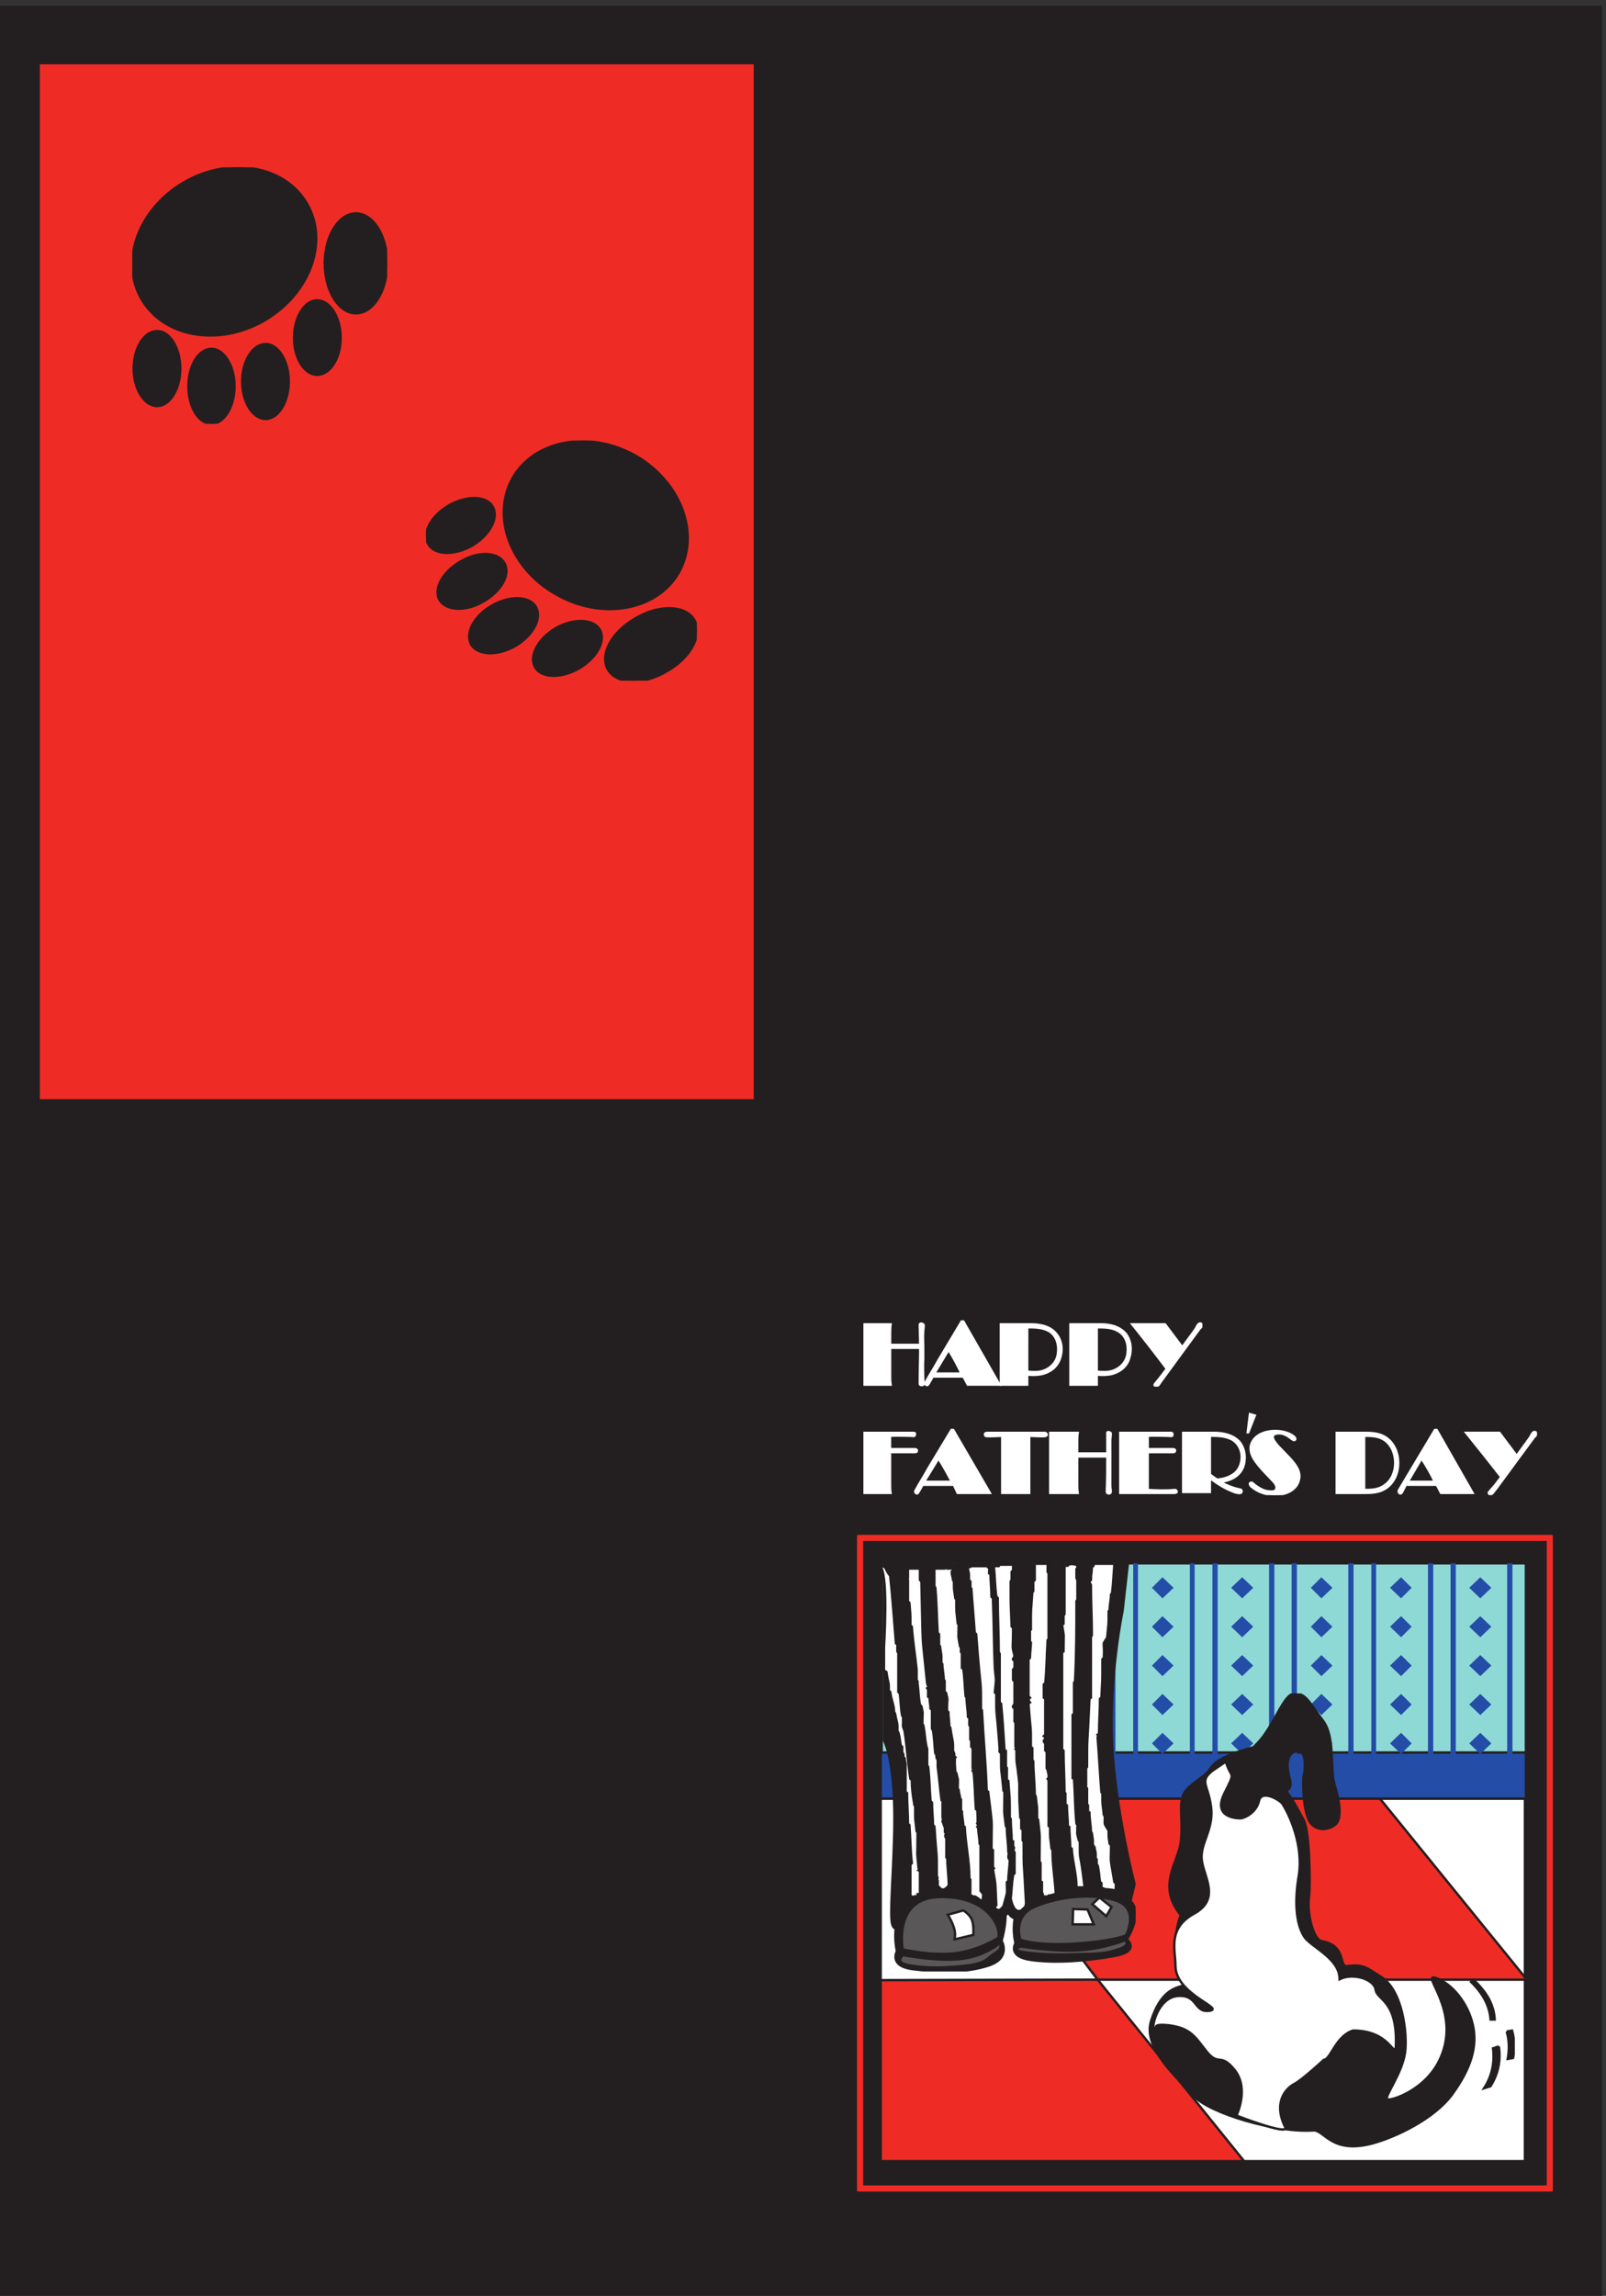<svg xmlns="http://www.w3.org/2000/svg" xml:space="preserve" width="667.4" height="953.8"><rect width="100%" height="100%" fill="#333333" stroke="none"/><defs><clipPath id="a" clipPathUnits="userSpaceOnUse"><path d="M1327.5 5791.5h846v-750h-846z" clip-rule="evenodd"/></clipPath><clipPath id="b" clipPathUnits="userSpaceOnUse"><path d="M409.5 6645H1206v-801H409.5Z" clip-rule="evenodd"/></clipPath><clipPath id="c" clipPathUnits="userSpaceOnUse"><path d="M2674.5 2373H4848V322.5H2674.5Z" clip-rule="evenodd"/></clipPath><clipPath id="d" clipPathUnits="userSpaceOnUse"><path d="M2791.5 2284.5H2985V1659h-193.5z" clip-rule="evenodd"/></clipPath><clipPath id="e" clipPathUnits="userSpaceOnUse"><path d="M3040.5 2284.5H3234V1659h-193.5z" clip-rule="evenodd"/></clipPath><clipPath id="f" clipPathUnits="userSpaceOnUse"><path d="M3288 2284.5h193.5V1659H3288Z" clip-rule="evenodd"/></clipPath><clipPath id="g" clipPathUnits="userSpaceOnUse"><path d="M3537 2284.5h192V1659h-192z" clip-rule="evenodd"/></clipPath><clipPath id="h" clipPathUnits="userSpaceOnUse"><path d="M3784.5 2284.5H3978V1659h-193.5z" clip-rule="evenodd"/></clipPath><clipPath id="i" clipPathUnits="userSpaceOnUse"><path d="M4032 2284.5h193.5V1659H4032Z" clip-rule="evenodd"/></clipPath><clipPath id="j" clipPathUnits="userSpaceOnUse"><path d="M4281 2284.5h193.5V1659H4281Z" clip-rule="evenodd"/></clipPath><clipPath id="k" clipPathUnits="userSpaceOnUse"><path d="M4528.5 2284.5H4722V1659h-193.5z" clip-rule="evenodd"/></clipPath><clipPath id="l" clipPathUnits="userSpaceOnUse"><path d="M3564 1878h1165.5V439.5H3564Z" clip-rule="evenodd"/></clipPath><clipPath id="m" clipPathUnits="userSpaceOnUse"><path d="M2749.5 2284.5h795v-1275h-795z" clip-rule="evenodd"/></clipPath><clipPath id="n" clipPathUnits="userSpaceOnUse"><path d="M2694 3043.5h1059v-207H2694Z" clip-rule="evenodd"/></clipPath><clipPath id="o" clipPathUnits="userSpaceOnUse"><path d="M2694 2704.5h2104.5v-207H2694Z" clip-rule="evenodd"/></clipPath></defs><path d="M0 7146h4998V0H0v7146" style="fill:#231f20;fill-opacity:1;fill-rule:evenodd;stroke:none" transform="matrix(.133 0 0 -.133 .5 953.3)"/><path d="M0 7146h4998V0H0Z" style="fill:none;stroke:#231f20;stroke-width:7.5;stroke-linecap:butt;stroke-linejoin:miter;stroke-miterlimit:10;stroke-dasharray:none;stroke-opacity:1" transform="matrix(.133 0 0 -.133 .5 953.3)"/><path d="M117 6970.5h2238v-3240H117v3240" style="fill:#ee2c25;fill-opacity:1;fill-rule:evenodd;stroke:none" transform="matrix(.133 0 0 -.133 .5 953.3)"/><path d="M117 6970.5h2238v-3240H117Z" style="fill:none;stroke:#231f20;stroke-width:7.5;stroke-linecap:butt;stroke-linejoin:miter;stroke-miterlimit:10;stroke-dasharray:none;stroke-opacity:1" transform="matrix(.133 0 0 -.133 .5 953.3)"/><g clip-path="url(#a)" transform="matrix(.133 0 0 -.133 .5 953.3)"><path d="M1895.09 5078.35c26.98-46.51 109.44-49.51 182.9-6 74.96 42.01 113.94 114.02 86.96 160.53-26.99 46.51-109.45 49.51-182.91 6-74.96-42-113.93-114.02-86.95-160.53" style="fill:#231f20;fill-opacity:1;fill-rule:evenodd;stroke:none"/><path d="M1895.82 5076.39c27-46.49 109.48-49.49 182.97-6 74.99 41.99 113.98 113.98 86.99 160.48-26.99 46.49-109.48 49.49-182.97 5.99-74.99-41.99-113.98-113.98-86.99-160.47z" style="fill:none;stroke:#231f20;stroke-width:7.5;stroke-linecap:butt;stroke-linejoin:miter;stroke-miterlimit:10;stroke-dasharray:none;stroke-opacity:1" transform="scale(1 1)"/><path d="M1667.34 5085.8c19.49-34.51 80.96-36.01 136.43-4.5 56.97 33 85.45 87.02 65.96 121.52-20.98 34.51-82.45 36.01-137.92 4.5-55.47-33-83.95-87.02-64.47-121.52" style="fill:#231f20;fill-opacity:1;fill-rule:evenodd;stroke:none"/><path d="M1667.99 5083.84c19.49-34.5 80.98-36 136.48-4.5 56.99 32.99 85.48 86.98 65.99 121.48-21 34.49-82.49 35.99-137.98 4.5-55.49-33-83.99-86.99-64.49-121.48z" style="fill:none;stroke:#231f20;stroke-width:7.5;stroke-linecap:butt;stroke-linejoin:miter;stroke-miterlimit:10;stroke-dasharray:none;stroke-opacity:1" transform="scale(1 1)"/><path d="M1467.95 5156.36c20.99-34.5 82.46-36 137.93-4.5 55.47 33.01 83.95 87.02 64.46 121.53-19.49 34.51-80.95 37.51-137.92 4.5-55.47-31.5-83.96-85.52-64.47-121.53" style="fill:#231f20;fill-opacity:1;fill-rule:evenodd;stroke:none"/><path d="M1468.52 5154.38c21-34.5 82.48-36 137.97-4.5 55.5 32.99 83.99 86.98 64.49 121.48-19.49 34.49-80.98 37.49-137.97 4.5-55.5-31.5-83.99-85.49-64.49-121.48z" style="fill:none;stroke:#231f20;stroke-width:7.5;stroke-linecap:butt;stroke-linejoin:miter;stroke-miterlimit:10;stroke-dasharray:none;stroke-opacity:1" transform="scale(1 1)"/><path d="M1368.88 5295.9c20.98-34.51 82.45-37.51 137.92-4.51 55.47 31.51 85.45 85.52 64.47 120.03-19.49 34.51-80.96 37.51-136.43 4.51-55.47-31.51-85.45-85.52-65.96-120.03" style="fill:#231f20;fill-opacity:1;fill-rule:evenodd;stroke:none"/><path d="M1369.4 5293.86c21-34.5 82.49-37.5 137.98-4.5 55.49 31.49 85.49 85.48 64.49 119.98-19.49 34.49-80.99 37.49-136.48 4.5-55.49-31.5-85.48-85.49-65.99-119.98z" style="fill:none;stroke:#231f20;stroke-width:7.5;stroke-linecap:butt;stroke-linejoin:miter;stroke-miterlimit:10;stroke-dasharray:none;stroke-opacity:1" transform="scale(1 1)"/><path d="M1334.39 5469.89c19.49-34.51 80.96-36.01 136.43-4.51 55.47 33.01 83.95 87.02 64.47 121.53-19.49 34.51-80.96 36.01-136.43 4.5-56.97-33-85.45-87.02-64.47-121.52" style="fill:#231f20;fill-opacity:1;fill-rule:evenodd;stroke:none"/><path d="M1334.91 5467.78c19.49-34.5 80.99-36 136.48-4.5 55.49 32.99 83.98 86.98 64.49 121.48-19.5 34.5-80.99 35.99-136.48 4.5-56.99-33-85.49-86.99-64.49-121.48z" style="fill:none;stroke:#231f20;stroke-width:7.5;stroke-linecap:butt;stroke-linejoin:miter;stroke-miterlimit:10;stroke-dasharray:none;stroke-opacity:1" transform="scale(1 1)"/><path d="M1731.82 5313.9c142.42-82.52 314.83-52.51 383.79 66.01 68.96 120.03 9 283.57-133.43 366.09-142.42 81.02-314.82 51.01-383.79-67.52-68.96-120.02-9-283.56 133.43-364.58" style="fill:#231f20;fill-opacity:1;fill-rule:evenodd;stroke:none"/><path d="M1732.49 5311.85c142.47-82.48 314.95-52.49 383.94 65.99 68.99 119.98 8.99 283.46-133.48 365.95-142.48 80.98-314.95 50.99-383.94-67.49-68.99-119.99-9-283.46 133.48-364.45z" style="fill:none;stroke:#231f20;stroke-width:7.5;stroke-linecap:butt;stroke-linejoin:miter;stroke-miterlimit:10;stroke-dasharray:none;stroke-opacity:1" transform="scale(1 1)"/></g><g clip-path="url(#b)" transform="matrix(.133 0 0 -.133 .5 953.3)"><path d="M1108.5 6189c54 0 97.5 70.5 97.5 156s-43.5 156-97.5 156-97.5-70.5-97.5-156 43.5-156 97.5-156" style="fill:#231f20;fill-opacity:1;fill-rule:evenodd;stroke:none"/><path d="M1108.5 6189c54 0 97.5 70.5 97.5 156s-43.5 156-97.5 156-97.5-70.5-97.5-156 43.5-156 97.5-156z" style="fill:none;stroke:#231f20;stroke-width:7.5;stroke-linecap:butt;stroke-linejoin:miter;stroke-miterlimit:10;stroke-dasharray:none;stroke-opacity:1"/><path d="M987 5997c40.5 0 73.5 51 73.5 115.5s-33 117-73.5 117c-39 0-72-52.5-72-117s33-115.5 72-115.5" style="fill:#231f20;fill-opacity:1;fill-rule:evenodd;stroke:none"/><path d="M987 5997c40.5 0 73.5 51 73.5 115.5s-33 117-73.5 117c-39 0-72-52.5-72-117s33-115.5 72-115.5z" style="fill:none;stroke:#231f20;stroke-width:7.5;stroke-linecap:butt;stroke-linejoin:miter;stroke-miterlimit:10;stroke-dasharray:none;stroke-opacity:1"/><path d="M826.5 5859c39 0 72 52.5 72 117s-33 117-72 117c-40.5 0-73.5-52.5-73.5-117s33-117 73.5-117" style="fill:#231f20;fill-opacity:1;fill-rule:evenodd;stroke:none"/><path d="M826.5 5859c39 0 72 52.5 72 117s-33 117-72 117c-40.5 0-73.5-52.5-73.5-117s33-117 73.5-117z" style="fill:none;stroke:#231f20;stroke-width:7.5;stroke-linecap:butt;stroke-linejoin:miter;stroke-miterlimit:10;stroke-dasharray:none;stroke-opacity:1"/><path d="M657 5844c39 0 72 52.5 72 117s-33 117-72 117c-40.5 0-72-52.5-72-117s31.5-117 72-117" style="fill:#231f20;fill-opacity:1;fill-rule:evenodd;stroke:none"/><path d="M657 5844c39 0 72 52.5 72 117s-33 117-72 117c-40.5 0-72-52.5-72-117s31.5-117 72-117z" style="fill:none;stroke:#231f20;stroke-width:7.5;stroke-linecap:butt;stroke-linejoin:miter;stroke-miterlimit:10;stroke-dasharray:none;stroke-opacity:1"/><path d="M487.5 5899.5c39 0 72 52.5 72 117s-33 117-72 117c-40.5 0-73.5-52.5-73.5-117s33-117 73.5-117" style="fill:#231f20;fill-opacity:1;fill-rule:evenodd;stroke:none"/><path d="M487.5 5899.5c39 0 72 52.5 72 117s-33 117-72 117c-40.5 0-73.5-52.5-73.5-117s33-117 73.5-117z" style="fill:none;stroke:#231f20;stroke-width:7.5;stroke-linecap:butt;stroke-linejoin:miter;stroke-miterlimit:10;stroke-dasharray:none;stroke-opacity:1"/><path d="M822.141 6166.45c142.5 82.5 202.499 246 133.5 364.5-69 120-241.5 150-384 67.5s-202.5-246-133.5-364.5c69-120 241.5-150 384-67.5" style="fill:#231f20;fill-opacity:1;fill-rule:evenodd;stroke:none"/><path d="M822.141 6166.45c142.5 82.5 202.499 246 133.5 364.5-69 120-241.5 150-384 67.5s-202.5-246-133.5-364.5c69-120 241.5-150 384-67.5z" style="fill:none;stroke:#231f20;stroke-width:7.5;stroke-linecap:butt;stroke-linejoin:miter;stroke-miterlimit:10;stroke-dasharray:none;stroke-opacity:1"/></g><g clip-path="url(#c)" transform="matrix(.133 0 0 -.133 .5 953.3)"><path d="M2682 2373h-1.5l-3-1.5h-1.5v-1.5l-1.5-3V328.5l1.5-3V324h1.5l3-1.5H4842l3 1.5h1.5v1.5l1.5 3V2367l-1.5 3v1.5h-1.5l-3 1.5h-1.5zm0-15h2158.5l-7.5 7.5V330l7.5 7.5H2682l7.5-7.5v2035.5l-7.5-7.5" style="fill:#ee2c25;fill-opacity:1;fill-rule:evenodd;stroke:none"/><path d="M2682 2373h-1.5l-3-1.5h-1.5v-1.5l-1.5-3V328.5l1.5-3V324h1.5l3-1.5H4842l3 1.5h1.5v1.5l1.5 3V2367l-1.5 3v1.5h-1.5l-3 1.5h-1.5zm0-15h2158.5l-7.5 7.5V330l7.5 7.5H2682l7.5-7.5v2035.5z" style="fill:none;stroke:#ee2c25;stroke-width:7.5;stroke-linecap:butt;stroke-linejoin:miter;stroke-miterlimit:10;stroke-dasharray:none;stroke-opacity:1"/><path d="M2751 2284.5v-735h2013v735H2751" style="fill:#8ed9d6;fill-opacity:1;fill-rule:evenodd;stroke:none"/><path d="M2751 2284.5v-735h2013v735z" style="fill:none;stroke:#231f20;stroke-width:7.5;stroke-linecap:butt;stroke-linejoin:miter;stroke-miterlimit:10;stroke-dasharray:none;stroke-opacity:1"/><path d="M2748 1549.5V417h2013v1132.5H2748" style="fill:#fff;fill-opacity:1;fill-rule:evenodd;stroke:none"/><path d="M2748 1549.5V417h2013v1132.5z" style="fill:none;stroke:#231f20;stroke-width:7.5;stroke-linecap:butt;stroke-linejoin:miter;stroke-miterlimit:10;stroke-dasharray:none;stroke-opacity:1"/><path d="M4308 1549.5 4767 984H3426l-429 565.5h1311" style="fill:#ee2c25;fill-opacity:1;fill-rule:evenodd;stroke:none"/><path d="M4308 1549.5 4767 984H3426l-429 565.5z" style="fill:none;stroke:#231f20;stroke-width:7.5;stroke-linecap:butt;stroke-linejoin:miter;stroke-miterlimit:10;stroke-dasharray:none;stroke-opacity:1"/><path d="M2748 1693.5v-144h2016v144H2748" style="fill:#244da7;fill-opacity:1;fill-rule:evenodd;stroke:none"/><path d="M2748 1693.5v-144h2016v144z" style="fill:none;stroke:#231f20;stroke-width:7.5;stroke-linecap:butt;stroke-linejoin:miter;stroke-miterlimit:10;stroke-dasharray:none;stroke-opacity:1"/><path d="M2748 417h1135.5L3426 984l-678-1.5Z" style="fill:#ee2c25;fill-opacity:1;fill-rule:evenodd;stroke:none"/><path d="M2748 417h1135.5L3426 984l-678-1.5Z" style="fill:none;stroke:#231f20;stroke-width:7.5;stroke-linecap:butt;stroke-linejoin:miter;stroke-miterlimit:10;stroke-dasharray:none;stroke-opacity:1"/></g><g clip-path="url(#d)" transform="matrix(.133 0 0 -.133 .5 953.3)"><path d="M2791.5 2284.5V1659h16.5v625.5h-16.5m177 0V1659h16.5v625.5h-16.5m-117-76.5 33-33 34.5 33-34.5 33-33-33m0-121.5 33-33 34.5 33-34.5 33-33-33m0-121.5 33-33 34.5 33-34.5 33-33-33m0-121.5 33-33 34.5 33-34.5 33-33-33m0-121.5 33-33 34.5 33-34.5 33-33-33" style="fill:#244da7;fill-opacity:1;fill-rule:evenodd;stroke:none"/></g><g clip-path="url(#e)" transform="matrix(.133 0 0 -.133 .5 953.3)"><path d="M3040.5 2284.5V1659h15v625.5h-15m177 0V1659h16.5v625.5h-16.5M3099 2208l34.5-33 33 33-33 33-34.5-33m0-121.5 34.5-33 33 33-33 33-34.5-33m0-121.5 34.5-33 33 33-33 33-34.5-33m0-121.5 34.5-33 33 33-33 33-34.5-33m0-121.5 34.5-33 33 33-33 33-34.5-33" style="fill:#244da7;fill-opacity:1;fill-rule:evenodd;stroke:none"/></g><g clip-path="url(#f)" transform="matrix(.133 0 0 -.133 .5 953.3)"><path d="M3288 2284.5V1659h16.5v625.5H3288m177 0V1659h16.5v625.5H3465m-118.5-76.5 34.5-33 34.5 33-34.5 33-34.5-33m0-121.5 34.5-33 34.5 33-34.5 33-34.5-33m0-121.5 34.5-33 34.5 33-34.5 33-34.5-33m0-121.5 34.5-33 34.5 33-34.5 33-34.5-33m0-121.5 34.5-33 34.5 33-34.5 33-34.5-33" style="fill:#244da7;fill-opacity:1;fill-rule:evenodd;stroke:none"/></g><g clip-path="url(#g)" transform="matrix(.133 0 0 -.133 .5 953.3)"><path d="M3537 2284.5V1659h15v625.5h-15m177 0V1659h15v625.5h-15m-118.5-76.5 33-33 34.5 33-34.5 33-33-33m0-121.5 33-33 34.5 33-34.5 33-33-33m0-121.5 33-33 34.5 33-34.5 33-33-33m0-121.5 33-33 34.5 33-34.5 33-33-33m0-121.5 33-33 34.5 33-34.5 33-33-33" style="fill:#244da7;fill-opacity:1;fill-rule:evenodd;stroke:none"/></g><g clip-path="url(#h)" transform="matrix(.133 0 0 -.133 .5 953.3)"><path d="M3784.5 2284.5V1659h16.5v625.5h-16.5m177 0V1659h16.5v625.5h-16.5M3843 2208l34.5-33 34.5 33-34.5 33-34.5-33m0-121.5 34.5-33 34.5 33-34.5 33-34.5-33m0-121.5 34.5-33 34.5 33-34.5 33-34.5-33m0-121.5 34.5-33 34.5 33-34.5 33-34.5-33m0-121.5 34.5-33 34.5 33-34.5 33-34.5-33" style="fill:#244da7;fill-opacity:1;fill-rule:evenodd;stroke:none"/></g><g clip-path="url(#i)" transform="matrix(.133 0 0 -.133 .5 953.3)"><path d="M4032 2284.5V1659h16.5v625.5H4032m177 0V1659h16.5v625.5H4209m-117-76.5 33-33 34.5 33-34.5 33-33-33m0-121.5 33-33 34.5 33-34.5 33-33-33m0-121.5 33-33 34.5 33-34.5 33-33-33m0-121.5 33-33 34.5 33-34.5 33-33-33m0-121.5 33-33 34.5 33-34.5 33-33-33" style="fill:#244da7;fill-opacity:1;fill-rule:evenodd;stroke:none"/></g><g clip-path="url(#j)" transform="matrix(.133 0 0 -.133 .5 953.3)"><path d="M4281 2284.5V1659h15v625.5h-15m177 0V1659h16.5v625.5H4458m-118.5-76.5 34.5-33 33 33-33 33-34.5-33m0-121.5 34.5-33 33 33-33 33-34.5-33m0-121.5 34.5-33 33 33-33 33-34.5-33m0-121.5 34.5-33 33 33-33 33-34.5-33m0-121.5 34.5-33 33 33-33 33-34.5-33" style="fill:#244da7;fill-opacity:1;fill-rule:evenodd;stroke:none"/></g><g clip-path="url(#k)" transform="matrix(.133 0 0 -.133 .5 953.3)"><path d="M4528.5 2284.5V1659h16.5v625.5h-16.5m177 0V1659h16.5v625.5h-16.5M4587 2208l34.5-33 34.5 33-34.5 33-34.5-33m0-121.5 34.5-33 34.5 33-34.5 33-34.5-33m0-121.5 34.5-33 34.5 33-34.5 33-34.5-33m0-121.5 34.5-33 34.5 33-34.5 33-34.5-33m0-121.5 34.5-33 34.5 33-34.5 33-34.5-33" style="fill:#244da7;fill-opacity:1;fill-rule:evenodd;stroke:none"/></g><g clip-path="url(#l)" transform="matrix(.133 0 0 -.133 .5 953.3)"><path d="M3913.04 1709.98c-104.28-28-123.11-48.64-139.04-72.22-17.38-25.06-76.76-48.64-84-86.96-8.69-36.85 2.9-72.22-4.34-137.07-8.7-66.32-75.32-135.6 0-228.45-4.35-8.84-40.55-110.54 11.58-203.393 18.83-35.375-60.83 11.789-104.28-126.758-28.96-88.43 98.49-193.078 131.8-232.867 49.24-56.012 260.69-117.91 376.55-109.071 33.31 0 56.48-73.691 181.03-41.261 72.42 19.16 195.52 76.64 252 154.75 56.49 78.121 79.66 147.39 63.73 216.66-15.93 69.273-66.62 129.703-115.86 145.914-49.25 16.216 79.65-101.695 15.93-247.613-43.45-103.172-159.31-138.539-168-131.172-8.69 8.84 47.79 81.062 56.48 147.39 7.24 56-7.24 194.547-76.76 235.817-43.45 26.534-52.14 39.794-104.27 32.424-27.52-4.42 0 64.85-79.66 78.12-24.62 2.94-47.79 85.48-39.1 141.49 2.89 29.48 2.89 198.97-17.38 237.29-20.28 36.85-31.86 60.43-47.79 81.07-15.94 19.16 15.93 4.42 4.34 48.63-13.04 45.69-7.24 81.07 23.17 85.49 31.87 4.42 24.62-64.85 20.28-78.12-2.9-11.79-2.9-120.86 24.62-150.33 27.52-28.01 68.07-11.79 79.65 4.42 11.59 16.21 11.59 56.01-7.24 117.91-15.93 48.64 2.9 147.39-36.2 200.45-40.56 53.05-52.14 85.48-88.35 85.48-36.21 0-63.72-103.17-120.21-159.18l-8.68-8.84" style="fill:#231f20;fill-opacity:1;fill-rule:evenodd;stroke:none"/><path d="M3913.04 1709.98c-104.28-28-123.11-48.64-139.04-72.22-17.38-25.06-76.76-48.64-84-86.96-8.69-36.85 2.9-72.22-4.34-137.07-8.7-66.32-75.32-135.6 0-228.45-4.35-8.84-40.55-110.54 11.58-203.393 18.83-35.375-60.83 11.789-104.28-126.758-28.96-88.43 98.49-193.078 131.8-232.867 49.24-56.012 260.69-117.91 376.55-109.071 33.31 0 56.48-73.691 181.03-41.261 72.42 19.16 195.52 76.64 252 154.75 56.49 78.121 79.66 147.39 63.73 216.66-15.93 69.273-66.62 129.703-115.86 145.914-49.25 16.216 79.65-101.695 15.93-247.613-43.45-103.172-159.31-138.539-168-131.172-8.69 8.84 47.79 81.062 56.48 147.39 7.24 56-7.24 194.547-76.76 235.817-43.45 26.534-52.14 39.794-104.27 32.424-27.52-4.42 0 64.85-79.66 78.12-24.62 2.94-47.79 85.48-39.1 141.49 2.89 29.48 2.89 198.97-17.38 237.29-20.28 36.85-31.86 60.43-47.79 81.07-15.94 19.16 15.93 4.42 4.34 48.63-13.04 45.69-7.24 81.07 23.17 85.49 31.87 4.42 24.62-64.85 20.28-78.12-2.9-11.79-2.9-120.86 24.62-150.33 27.52-28.01 68.07-11.79 79.65 4.42 11.59 16.21 11.59 56.01-7.24 117.91-15.93 48.64 2.9 147.39-36.2 200.45-40.56 53.05-52.14 85.48-88.35 85.48-36.21 0-63.72-103.17-120.21-159.18l-8.68-8.84" style="fill:none;stroke:#231f20;stroke-width:7.5;stroke-linecap:butt;stroke-linejoin:miter;stroke-miterlimit:10;stroke-dasharray:none;stroke-opacity:1"/><path d="M3826.5 1665c16.5-57 33-24-4.5-99s37.5-78 49.5-78 49.5 16.5 58.5 54c7.5 37.5 66 3 73.5-9 21-33 66-127.5 51-223.5-16.5-96-4.5-162 19.5-195 25.5-31.5 108-66 108-129 42 21 108 0 112.5-33s70.5-33 63-181.5c-9-25.5-21 54-133.5 54-54-16.5-70.5-91.5-91.5-91.5 0 0-66-61.5-91.5-75-24-12-69-55.5-28.5-136.5 9-25.5-153 37.5-153 37.5s40.5 82.5-4.5 141c-45 57-49.5 12-87 57-37.5 46.5-49.5 75-120 84-70.5 7.5-21-21-46.5-9-7.5 4.5 13.5 96 75 100.5 63 4.5 49.5-51 96-46.5 58.5 6-103.5 49.5-103.5 141 0 49.5-25.5 115.5 57 162 84 45 33 112.5 25.5 166.5-7.5 52.5 39 97.5 28.5 169.5-9 67.5-37.5 78 4.5 111" style="fill:#fff;fill-opacity:1;fill-rule:evenodd;stroke:none"/><path d="M3826.5 1665c16.5-57 33-24-4.5-99s37.5-78 49.5-78 49.5 16.5 58.5 54c7.5 37.5 66 3 73.5-9 21-33 66-127.5 51-223.5-16.5-96-4.5-162 19.5-195 25.5-31.5 108-66 108-129 42 21 108 0 112.5-33s70.5-33 63-181.5c-9-25.5-21 54-133.5 54-54-16.5-70.5-91.5-91.5-91.5 0 0-66-61.5-91.5-75-24-12-69-55.5-28.5-136.5 9-25.5-153 37.5-153 37.5s40.5 82.5-4.5 141c-45 57-49.5 12-87 57-37.5 46.5-49.5 75-120 84-70.5 7.5-21-21-46.5-9-7.5 4.5 13.5 96 75 100.5 63 4.5 49.5-51 96-46.5 58.5 6-103.5 49.5-103.5 141 0 49.5-25.5 115.5 57 162 84 45 33 112.5 25.5 166.5-7.5 52.5 39 97.5 28.5 169.5-9 67.5-37.5 78 4.5 111z" style="fill:none;stroke:#231f20;stroke-width:7.5;stroke-linecap:butt;stroke-linejoin:miter;stroke-miterlimit:10;stroke-dasharray:none;stroke-opacity:1"/><path d="M4590 979.5c39.31-37 60.56-77 63.75-120h12.75c-2.12 43-22.84 83-62.16 120H4590" style="fill:#231f20;fill-opacity:1;fill-rule:evenodd;stroke:none"/><path d="M4590 979.5c39.31-37 60.56-77 63.75-120h12.75c-2.12 43-22.84 83-62.16 120H4590" style="fill:none;stroke:#231f20;stroke-width:7.5;stroke-linecap:butt;stroke-linejoin:miter;stroke-miterlimit:10;stroke-dasharray:none;stroke-opacity:1"/><path d="M4704 822c7.76-26 8.87-54.5 3.33-85.5l16.63 3c5.54 30 4.43 58.5-3.33 85.5l-16.63-3" style="fill:#231f20;fill-opacity:1;fill-rule:evenodd;stroke:none"/><path d="M4704 822c7.76-26 8.87-54.5 3.33-85.5l16.63 3c5.54 30 4.43 58.5-3.33 85.5l-16.63-3" style="fill:none;stroke:#231f20;stroke-width:7.5;stroke-linecap:butt;stroke-linejoin:miter;stroke-miterlimit:10;stroke-dasharray:none;stroke-opacity:1"/><path d="M4679.44 775.5c6.56-45-2.19-86.5-26.25-124.5l-19.69-6c24.06 37 33.36 78.5 27.89 124.5l18.05 6" style="fill:#231f20;fill-opacity:1;fill-rule:evenodd;stroke:none"/><path d="M4679.44 775.5c6.56-45-2.19-86.5-26.25-124.5l-19.69-6c24.06 37 33.36 78.5 27.89 124.5l18.05 6" style="fill:none;stroke:#231f20;stroke-width:7.5;stroke-linecap:butt;stroke-linejoin:miter;stroke-miterlimit:10;stroke-dasharray:none;stroke-opacity:1"/></g><g clip-path="url(#m)" transform="matrix(.133 0 0 -.133 .5 953.3)"><path d="M3211.55 1235.72c-69.01-32.99-42-137.99-42-137.99s-27.01-42 49.5-52.49c76.51-10.5 169.52-3 256.53 11.99 87.01 15 42.01 52.5 42.01 52.5s58.5 90 3 125.99c-82.52 57-225.03 43.5-309.04 0" style="fill:#231f20;fill-opacity:1;fill-rule:evenodd;stroke:none"/><path d="M3211.25 1235.84c-69-33-42-138-42-138s-27-42.01 49.5-52.51 169.51-3 256.51 12 42 52.5 42 52.5 58.5 90.01 3 126.01c-82.5 57-225.01 43.5-309.01 0z" style="fill:none;stroke:#231f20;stroke-width:7.5;stroke-linecap:butt;stroke-linejoin:miter;stroke-miterlimit:10;stroke-dasharray:none;stroke-opacity:1" transform="scale(1 1)"/><path d="M2838.01 1218.08c-64.51-34.5-39.01-145.49-39.01-145.49s-25.5-45 46.51-55.5c72.01-8.99 163.52-14.99 243.03 12 67.51 24 37.5 76.5 37.5 76.5s24 80.99 4.5 112.49c-51 83.99-213.02 45-292.53 0" style="fill:#231f20;fill-opacity:1;fill-rule:evenodd;stroke:none"/><path d="M2837.75 1218.19c-64.5-34.5-39-145.5-39-145.5s-25.5-45 46.5-55.5c72-9 163.5-15 243 12 67.5 24 37.5 76.5 37.5 76.5s24 81 4.5 112.5c-51 84-213 45-292.5 0z" style="fill:none;stroke:#231f20;stroke-width:7.5;stroke-linecap:butt;stroke-linejoin:miter;stroke-miterlimit:10;stroke-dasharray:none;stroke-opacity:1" transform="scale(1 1)"/><path d="m2758.5 2284.5 762.09-1.5-16.51-146.99s-42-199.48-33-412.47c10.5-212.98 70.51-440.97 70.51-440.97l-12-49.49s-78.01 43.49-163.52 28.5c-87.01-15-114.02-61.5-163.52-81-51.01-20.99-57.01 19.5-57.01 19.5s3-30-45-12-72.01 60-151.52 61.5c-124.51 3-138.01-98.99-138.01-98.99s-24.01-24-28.51 16.49c-6 49.5 13.5 239.99 7.5 379.47-6 142.49-31.5 184.49-31.5 184.49v553.46" style="fill:#231f20;fill-opacity:1;fill-rule:evenodd;stroke:none"/><path d="m2758.24 2284.71 762.02-1.5-16.5-147s-42-199.5-33-412.51c10.5-213 70.5-441.01 70.5-441.01l-12-49.5s-78 43.5-163.5 28.5c-87-15-114.01-61.5-163.51-81-51-21-57 19.5-57 19.5s3-30-45-12-72 60-151.5 61.5c-124.5 3-138-99-138-99s-24-24-28.5 16.5c-6 49.5 13.5 240.01 7.5 379.51-6 142.5-31.51 184.5-31.51 184.5z" style="fill:none;stroke:#231f20;stroke-width:7.5;stroke-linecap:butt;stroke-linejoin:miter;stroke-miterlimit:10;stroke-dasharray:none;stroke-opacity:1" transform="scale(1 1)"/><path d="M2919.02 1688.85c-3 26.8-3 49.13-7.5 74.44l-3 4.46v59.56l-4.5 2.98c0 11.91-3 22.33-3 34.24l-4.5 2.98v22.33l-3 4.46c7.5 5.96 3 2.98 0 14.9-18 181.63-12 77.41-18 318.6l-4.51 4.47V2268h-37.5v-29.77l-3-2.98 3-2.98v-67l4.5-4.47c3-44.66 3-22.33 3-69.97l4.5-4.47c3-44.66 10.5-89.32 15-133.99v-32.75l3-4.47-3-2.98 3-2.97c3-23.83 3-44.67 7.5-67l4.51-4.47c6-29.78 3-10.42 3-55.09l3-4.46c4.5-22.34 4.5-40.2 9-62.53 0-4.47 3-7.45 3-11.92v-50.61l3-4.47c4.5-37.22 4.5-71.46 7.5-107.2l4.5-4.46c0-22.33 3-47.65 3-69.98l4.5-4.46c7.5-114.64 7.5-62.53 7.5-154.84 3-4.47 3-8.94 0-11.91l3-2.98c0-19.36-3-11.91 7.5-23.82 12-10.42 22.5 4.46 27 8.93 0 29.78-4.5 55.09-4.5 84.87l-3 2.97v59.55c-4.5 4.47-4.5 11.92 0 14.89l-4.5 4.47v14.89c-3 2.98-3 10.42-7.5 17.86 0 4.47 0 4.47 4.5 7.45l-4.5 4.46v52.11l-3 2.98c-4.5 32.76-7.5 71.46-12 104.22v22.33c-7.5 7.45 0 11.91-7.5 17.87" style="fill:#fff;fill-opacity:1;fill-rule:evenodd;stroke:none"/><path d="M2918.75 1689c-3 26.81-3 49.14-7.5 74.45l-3 4.47v59.56l-4.5 2.97c0 11.92-3 22.34-3 34.25l-4.5 2.98v22.33l-3 4.47c7.5 5.96 3 2.98 0 14.89-18 181.66-12 77.43-18 318.64l-4.5 4.47v35.73h-37.5v-29.78l-3-2.98 3-2.97v-67.01l4.5-4.47c3-44.66 3-22.33 3-69.97l4.5-4.47c3-44.67 10.5-89.34 15-134.01v-32.76l3-4.46-3-2.98 3-2.98c3-23.82 3-44.67 7.5-67l4.5-4.47c6-29.78 3-10.42 3-55.09l3-4.47c4.5-22.33 4.5-40.2 9-62.53 0-4.47 3-7.45 3-11.92v-50.62l3-4.47c4.5-37.22 4.5-71.47 7.5-107.2l4.5-4.47c0-22.33 3-47.65 3-69.98l4.5-4.47c7.5-114.65 7.5-62.53 7.5-154.85 3-4.47 3-8.94 0-11.91l3-2.98c0-19.36-3-11.91 7.5-23.82 12-10.43 22.5 4.46 27 8.93 0 29.78-4.5 55.09-4.5 84.87l-3 2.98v59.56c-4.5 4.47-4.5 11.91 0 14.89l-4.5 4.46v14.9c-3 2.97-3 10.41-7.5 17.86 0 4.47 0 4.47 4.5 7.45l-4.5 4.46v52.12l-3 2.97c-4.5 32.76-7.5 71.47-12 104.23v22.34c-7.5 7.44 0 11.91-7.5 17.86" style="fill:none;stroke:#231f20;stroke-width:7.5;stroke-linecap:butt;stroke-linejoin:miter;stroke-miterlimit:10;stroke-dasharray:none;stroke-opacity:1" transform="scale(1 1)"/><path d="M3028.29 1749.04v25.5l-2.91 4.5v22.5l-4.38 3c0 19.5-4.37 41.99-4.37 59.99l-2.92 4.5c-2.91 28.5-2.91 55.5-7.29 85.49l-4.37 3v46.5l-2.92 3v15l-2.92 3c-7.29 42-4.37 19.5-4.37 67.5l-2.92 4.5c-4.37 47.99-4.37 22.49-4.37 74.99l-2.92 3c-4.37 33-4.37 19.5-4.37 52.49l-2.92 4.5c0 6-4.37 18-4.37 25.5 4.37 4.5 4.37 4.5 4.37 10.5h-18.95l-2.92 4.5-4.37-4.5h-32.08v-55.5l2.91-4.49c4.38-48 4.38-93 7.3-140.99l4.37-4.5v-33l2.92-4.5c4.37-33 4.37-18 4.37-51l2.91-4.5c0-15 4.38-32.99 4.38-47.99l2.92-4.5v-34.5l4.37-3c7.29-30 2.92-10.5 2.92-55.49l4.37-4.5c0-15 2.92-30 2.92-45l2.91-3c8.75-57 8.75-34.5 8.75-75 7.29-7.5 0-11.99 7.29-17.99-4.37-4.5 0-46.5 0-46.5l2.92-3c7.29-30 4.37-12 4.37-48l2.92-4.5c0-7.5 4.37-19.5 4.37-25.5l2.92-4.5v-32.99l2.92-4.5c0-15 4.37-30 4.37-45l4.38-3c2.91-56.99 14.58-104.99 14.58-160.49l2.91-4.5v-40.49l-2.91-4.5c13.12-7.5 5.83-7.5 17.5-7.5 21.87-12 10.2-12 24.78-12 0 24 4.38 15-7.29 30v142.49l-2.92 4.5c0 15-4.37 32.99-4.37 47.99l-2.92 4.5c2.92 3 2.92 7.5 0 10.5 2.92 4.5 0 37.5 0 42l-4.37 3c-2.91 37.49-2.91 79.49-7.29 115.49l-2.92 4.5 2.92 3-2.92 4.5v62.99l-4.37 4.5v18l-2.92 4.5v15" style="fill:#fff;fill-opacity:1;fill-rule:evenodd;stroke:none"/><path d="M3028.01 1749.2v25.5l-2.91 4.5v22.5l-4.38 3c0 19.5-4.37 42-4.37 60l-2.92 4.5c-2.91 28.5-2.91 55.51-7.29 85.5l-4.37 3v46.5l-2.92 3.01v15l-2.91 3c-7.29 42-4.38 19.5-4.38 67.5l-2.91 4.5c-4.38 48-4.38 22.5-4.38 75l-2.91 3c-4.38 33-4.38 19.5-4.38 52.5l-2.91 4.5c0 6-4.38 18-4.38 25.5 4.38 4.5 4.38 4.5 4.38 10.5h-18.96l-2.91 4.5-4.38-4.5h-32.07v-55.5l2.91-4.5c4.38-48 4.38-93 7.3-141l4.37-4.5v-33l2.91-4.5c4.38-33 4.38-18 4.38-51l2.91-4.5c0-15.01 4.38-33 4.38-48l2.91-4.51v-34.49l4.38-3c7.29-30.01 2.91-10.51 2.91-55.51l4.38-4.5c0-15 2.92-30 2.92-45l2.91-3c8.75-57 8.75-34.5 8.75-75 7.29-7.5 0-12 7.29-18-4.38-4.5 0-46.5 0-46.5l2.91-3c7.29-30 4.38-12 4.38-48l2.91-4.5c0-7.5 4.38-19.5 4.38-25.5l2.91-4.5v-33l2.92-4.5c0-15 4.37-30 4.37-45l4.38-3c2.91-57 14.58-105 14.58-160.51l2.91-4.5v-40.5l-2.91-4.5c13.12-7.5 5.83-7.5 17.49-7.5 21.87-12 10.21-12 24.79-12 0 24 4.37 15-7.29 30v142.51l-2.92 4.5c0 15-4.37 33-4.37 48l-2.92 4.5c2.92 3 2.92 7.5 0 10.5 2.92 4.5 0 37.5 0 42l-4.37 3c-2.92 37.5-2.92 79.5-7.29 115.5l-2.92 4.5 2.92 3-2.92 4.5v63l-4.37 4.5v18l-2.92 4.5v15" style="fill:none;stroke:#231f20;stroke-width:7.5;stroke-linecap:butt;stroke-linejoin:miter;stroke-miterlimit:10;stroke-dasharray:none;stroke-opacity:1" transform="scale(1 1)"/><path d="M3120.04 1705.63c-10.5 145.08-10.5 85.26-10.5 172.01l-4.5 2.99c4.5 52.35 4.5 26.92 0 74.79-3 74.78-3 145.08-6 219.87l-4.5 4.48c0 22.44-3 47.87-3 70.3l-4.5 3c0 19.44 4.5 11.96-7.5 22.43h-48.01c-3-2.99-3-2.99-12-2.99 4.5-25.43 4.5-10.47 4.5-40.38l4.5-4.49v-19.45l3-2.99c3-44.87 7.5-92.73 10.5-137.61l4.5-4.48c15.01-200.43 15.01-122.65 15.01-234.83l3-2.99c4.5-86.75 12-164.53 15-251.28l4.5-2.99c15-127.14 10.5-67.31 10.5-179.49l4.5-2.99v-52.35l3-4.49-3-2.99c10.5-64.32 6-25.43 10.5-112.18-4.5-2.99-7.5-10.47 4.5-14.96 6-2.99 15 7.48 18 11.97 15 55.34 10.5 32.91 10.5 74.78l4.5 3c0 22.43 4.5 44.87 4.5 67.31-9 7.47 0 14.95-4.5 25.42 0 26.92-4.5 49.36-4.5 74.79l-3 4.48c-7.5 62.82-4.5 25.43-4.5 107.7l-3 2.99c-7.5 82.26-7.5 44.87-7.5 116.66-7.5 7.48-4.5 4.49-4.5 14.96" style="fill:#fff;fill-opacity:1;fill-rule:evenodd;stroke:none"/><path d="M3119.75 1705.79c-10.5 145.1-10.5 85.26-10.5 172.02l-4.5 2.99c4.5 52.36 4.5 26.93 0 74.8-3 74.79-3 145.09-6 219.89l-4.5 4.49c0 22.43-3 47.86-3 70.3l-4.5 2.99c0 19.45 4.5 11.97-7.5 22.44h-48c-3-2.99-3-2.99-12-2.99 4.5-25.43 4.5-10.47 4.5-40.39l4.5-4.49v-19.44l3-2.99c3-44.88 7.5-92.75 10.5-137.62l4.5-4.49c15-200.45 15-122.66 15-234.85l3-2.99c4.5-86.76 12-164.55 15-251.31l4.5-2.99c15-127.15 10.5-67.31 10.5-179.5l4.5-2.99v-52.36l3-4.49-3-2.99c10.5-64.32 6-25.43 10.5-112.19-4.5-2.99-7.5-10.47 4.5-14.96 6-2.99 15 7.48 18 11.97 15 55.34 10.5 32.91 10.5 74.79l4.5 3c0 22.43 4.5 44.87 4.5 67.31-9 7.48 0 14.96-4.5 25.43 0 26.92-4.5 49.36-4.5 74.79l-3 4.49c-7.5 62.83-4.5 25.43-4.5 107.7l-3 2.99c-7.5 82.28-7.5 44.88-7.5 116.68-7.5 7.48-4.5 4.49-4.5 14.96" style="fill:none;stroke:#231f20;stroke-width:7.5;stroke-linecap:butt;stroke-linejoin:miter;stroke-miterlimit:10;stroke-dasharray:none;stroke-opacity:1" transform="scale(1 1)"/><path d="M3181.55 1597.19c-9 86.28-9 47.6-9 104.13l-3 2.98 3 4.46-3 2.97v74.38l-3 4.47v40.16c-9 7.44-4.5 4.46 0 14.88v69.92l-4.5 4.46v32.73l4.5 4.46v22.31c-9 7.44-4.5 2.98 0 14.88-9 40.17-4.5 11.9-4.5 89.26l-4.5 2.97c-3.01 89.26-3.01 41.66-3.01 141.32l3.01 4.47v25.29l4.5 4.46V2280h-42.01l-3-4.46h-15c3-32.73 3-62.48 7.5-95.21l4.5-4.46c0-55.04 3-114.55 3-169.59l3-4.46v-151.74l4.5-4.46c4.5-47.6 7.5-96.7 10.5-144.3l4.5-2.98v-49.09l3-4.46v-37.19l4.5-2.97c4.5-69.92 4.5-32.73 4.5-114.55l3-4.46c0-22.32 3.01-44.63 3.01-66.94l4.5-2.98v-14.88c7.5-7.43-4.5-11.9 4.5-19.34v-65.45l-4.5-4.46c-4.5-26.78-4.5-47.61-7.51-74.38 3.01-14.88 12.01-47.61 33.01-37.2 15 14.88 12 7.44 15 22.32-7.5 153.23-7.5 89.26-7.5 193.39l-3 2.98v34.21l-4.5 2.97v29.76l-3 4.46c-3 66.94-3 32.73-3 107.11" style="fill:#fff;fill-opacity:1;fill-rule:evenodd;stroke:none"/><path d="M3181.25 1597.34c-9 86.28-9 47.61-9 104.14l-3 2.97 3 4.47-3 2.97v74.39l-3 4.46v40.17c-9 7.44-4.5 4.46 0 14.88v69.92l-4.5 4.47v32.73l4.5 4.46v22.32c-9 7.44-4.5 2.97 0 14.87-9 40.18-4.5 11.91-4.5 89.27l-4.5 2.97c-3 89.27-3 41.66-3 141.34l3 4.46v25.3l4.5 4.46v17.85h-42l-3-4.46h-15c3-32.73 3-62.49 7.5-95.22l4.5-4.46c0-55.05 3-114.56 3-169.6l3-4.47v-151.75l4.5-4.46c4.5-47.61 7.5-96.71 10.5-144.31l4.5-2.98v-49.09l3-4.46v-37.2l4.5-2.98c4.5-69.92 4.5-32.73 4.5-114.55l3-4.47c0-22.31 3-44.63 3-66.94l4.5-2.98v-14.88c7.5-7.43-4.5-11.9 4.5-19.34v-65.46l-4.5-4.46c-4.5-26.78-4.5-47.61-7.5-74.39 3-14.88 12-47.61 33-37.2 15 14.88 12 7.44 15 22.32-7.49 153.24-7.49 89.27-7.49 193.41l-3 2.98v34.22l-4.51 2.97v29.75l-3 4.47c-3 66.95-3 32.73-3 107.12" style="fill:none;stroke:#231f20;stroke-width:7.5;stroke-linecap:butt;stroke-linejoin:miter;stroke-miterlimit:10;stroke-dasharray:none;stroke-opacity:1" transform="scale(1 1)"/><path d="m3270.06 1639.55-3 4.5v52.49l-4.5 3v22.5c-7.51 7.5-4.51 7.5 0 15 0 4.5 0 4.5-4.51 7.5l4.51 4.5v112.49l-4.51 3v42l4.51 3c4.5 44.99 4.5 89.99 7.5 134.99l3 3V2253l-3 4.5v25.5h-40.51v-51l-4.5-4.5v-29.99l-3-3c-4.5-72-4.5-34.5-4.5-116.99l-3-3v-34.5l3-3c0-15-3-33-3-48l-4.5-4.5v-115.49l4.5-4.5c-4.5-3-4.5-10.5 0-15l-4.5-3c7.5-101.99 7.5-56.99 7.5-134.99l4.5-4.5v-37.49l3-3c0-34.5 4.5-70.5 4.5-105l3-4.5c4.5-43.49 4.5-21 4.5-70.49l3-3c7.5-71.99 4.5-27 4.5-130.49l3-4.5v-57l4.5-3v-32.99c3-4.5 3-4.5 3-12h15.01l3 3c9 0 15 4.5 22.5 4.5-3 49.49-10.5 89.99-10.5 137.99l-3 4.5c-4.5 44.99-4.5 22.5-4.5 67.49l-4.5 3v142.49l-3 4.5c7.5 6 0 21 0 28.5" style="fill:#fff;fill-opacity:1;fill-rule:evenodd;stroke:none"/><path d="m3269.76 1639.7-3 4.5v52.5l-4.5 3v22.5c-7.51 7.5-4.51 7.5 0 15 0 4.5 0 4.5-4.51 7.5l4.51 4.5v112.5l-4.51 3v42l4.51 3c4.5 45 4.5 90 7.5 135.01l3 3v205.5l-3 4.5v25.5h-40.5v-51l-4.51-4.5v-30l-3-3c-4.5-72-4.5-34.5-4.5-117l-3-3v-34.5l3-3c0-15-3-33.01-3-48l-4.5-4.5V1869.2l4.5-4.5c-4.5-3-4.5-10.5 0-15l-4.5-3c7.5-102 7.5-57 7.5-135l4.5-4.5v-37.5l3-3c0-34.5 4.51-70.5 4.51-105l3-4.5c4.5-43.5 4.5-21 4.5-70.5l2.99-3c7.5-72 4.5-27 4.5-130.5l3-4.5v-57.01l4.5-3v-33c3-4.5 3-4.5 3-12h15.01l3 3c9 0 14.99 4.5 22.49 4.5-3 49.5-10.5 90-10.5 138l-2.99 4.51c-4.5 45-4.5 22.5-4.5 67.5l-4.5 3v142.5l-3 4.5c7.5 6 0 21 0 28.5" style="fill:none;stroke:#231f20;stroke-width:7.5;stroke-linecap:butt;stroke-linejoin:miter;stroke-miterlimit:10;stroke-dasharray:none;stroke-opacity:1" transform="scale(1 1)"/><path d="M2853.01 1533.95c-4.5 25.31-7.5 47.65-7.5 74.46l-4.5 2.97c-7.5 49.15-10.5 99.78-18 148.92-7.5 22.34-4.5 7.45-4.5 44.68l-3 2.97c-4.5 22.34-4.5 49.15-7.5 70l-4.5 4.46v122.11l-3.01 4.47v22.34l-4.5 2.98c-6 71.48-10.5 141.47-18 211.46-15 14.89-13.5 37.23-28.5 25.32 22.5-37.23 9-244.23 9-251.68v-69.98l7.5-4.47c7.5-47.66 7.5-25.32 7.5-58.08l4.5-4.47c3-25.31 12-40.21 12-62.54l3-4.47c7.5-40.21 7.5-22.34 7.5-55.1l3.01-4.47c4.5-14.89 4.5-25.31 7.5-40.2l4.5-4.47v-17.87c7.5-7.45 0-11.91 7.5-17.87 0-8.94 3-11.92 3-19.36v-86.37l4.5-2.98c0-32.76 3-62.55 3-96.8l4.5-2.98c3-41.7 3-78.92 7.5-119.13l-4.5-4.47v-96.79c4.5-2.98 4.5-2.98 7.5-5.96 7.5 5.96 4.5 2.98 15 2.98v7.45h7.5v71.47l-4.5 2.98 4.5 2.98-4.5 4.47c-6 62.54-3 25.31-3 111.68l-3 2.98c-4.5 49.14-4.5 22.34-4.5 78.93-3 2.98-3 2.98-3 7.45" style="fill:#fff;fill-opacity:1;fill-rule:evenodd;stroke:none"/><path d="M2852.75 1534.09c-4.5 25.32-7.5 47.65-7.5 74.47l-4.5 2.97c-7.5 49.15-10.5 99.78-18 148.93-7.5 22.34-4.5 7.45-4.5 44.68l-3 2.98c-4.5 22.34-4.5 49.15-7.5 70l-4.5 4.47v122.12l-3.01 4.47v22.34l-4.49 2.98c-6 71.48-10.5 141.48-18 211.48-15.01 14.89-13.51 37.23-28.5 25.32 22.5-37.24 8.99-244.25 8.99-251.7v-69.99l7.5-4.47c7.51-47.66 7.51-25.32 7.51-58.09l4.5-4.46c3-25.32 12-40.22 12-62.55l3-4.47c7.49-40.21 7.49-22.34 7.49-55.11l3.01-4.47c4.5-14.89 4.5-25.31 7.5-40.21l4.5-4.47v-17.86c7.5-7.45 0-11.92 7.5-17.88 0-8.94 3-11.91 3-19.36v-86.38l4.5-2.98c0-32.76 3-62.55 3-96.8l4.5-2.98c3-41.7 3-78.93 7.5-119.14l-4.5-4.47v-96.81c4.5-2.98 4.5-2.98 7.5-5.96 7.5 5.96 4.5 2.98 15 2.98v7.45h7.5v71.49l-4.5 2.97 4.5 2.98-4.5 4.47c-6 62.55-3 25.32-3 111.7l-3 2.98c-4.5 49.14-4.5 22.34-4.5 78.93-3 2.98-3 2.98-3 7.45" style="fill:none;stroke:#231f20;stroke-width:7.5;stroke-linecap:butt;stroke-linejoin:miter;stroke-miterlimit:10;stroke-dasharray:none;stroke-opacity:1" transform="scale(1 1)"/><path d="M3348.07 1636.01v175.23l4.5 2.99v97.35l3 4.49c4.5 86.87 4.5 164.75 4.5 250.11l3 4.5v65.89c-3 4.5-3-4.49 0 0l-3 3v26.96c3 2.99 3 2.99 3 7.49 0 10.48-25.5 7.48-25.5 7.48-7.51-7.48-4.51-4.49-15.01-4.49v-151.26l-3-4.5v-25.46l-4.5-4.49c7.5-44.93 4.5-17.97 4.5-82.37l-4.5-3v-302.52l4.5-4.5c0-44.93 3-85.37 3-130.3l3-2.99v-34.45l4.5-2.99c0-22.47 3-41.94 3-64.4l4.51-3c0-22.46 3-41.93 3-64.4l4.5-2.99c3-44.93 15-77.88 15-121.32h25.5c-15 130.31-15 65.9-15 143.78l-3 3c-7.5 29.95-4.5 11.98-4.5 49.42l-3 3c-4.5 44.93-4.5 94.35-7.5 139.28l-4.5 2.99v22.47" style="fill:#fff;fill-opacity:1;fill-rule:evenodd;stroke:none"/><path d="M3347.76 1636.16v175.25l4.5 2.99v97.36l3 4.49c4.5 86.87 4.5 164.76 4.5 250.13l3 4.5v65.9c-3 4.49-3-4.49 0 0l-3 3v26.96c3 2.99 3 2.99 3 7.49 0 10.48-25.5 7.48-25.5 7.48-7.51-7.48-4.51-4.49-15-4.49v-151.28l-3-4.49v-25.46l-4.5-4.5c7.5-44.93 4.5-17.97 4.5-82.37l-4.5-3v-302.56l4.5-4.49c0-44.94 3-85.38 3-130.31l2.99-3v-34.45l4.5-2.99c0-22.47 3-41.94 3-64.41l4.51-2.99c0-22.47 3-41.94 3-64.41l4.5-2.99c3-44.94 15-77.89 15-121.33h25.5c-15 130.31-15 65.91-15 143.79l-3.01 3c-7.49 29.95-4.49 11.98-4.49 49.43l-3 2.99c-4.5 44.94-4.5 94.36-7.5 139.3l-4.5 2.99v22.47" style="fill:none;stroke:#231f20;stroke-width:7.5;stroke-linecap:butt;stroke-linejoin:miter;stroke-miterlimit:10;stroke-dasharray:none;stroke-opacity:1" transform="scale(1 1)"/><path d="M3415.57 1401.07c4.5-27 4.5-12 4.5-37.5l3-4.5v-15l3-3c4.5-18 4.5-33 7.5-52.5l4.5-3v-15c3.01 0 10.51-4.49 15.01-4.49h3c7.5 0 19.5-3 27-3v22.49l-4.5 3c-15 90-10.5 49.5-10.5 115.5l-4.5 4.5c-3 25.49-3 10.5-3 40.49-15 27-12 12-12 45l-3 4.5c-4.5 44.99-4.5 22.5-4.5 67.49l-3.01 3c-4.5 55.5-7.5 115.5-12 172.49l4.5 3-4.5 4.5 4.5 3c0 37.5 3 72 3 109.49l4.5 3c3.01 72 3.01 33 3.01 119.99l4.5 4.5c3 55.5-7.51 36 10.5 63 4.5 55.49 4.5 25.5 4.5 82.49l3 3c0 15 4.5 34.5 4.5 49.5l3 3c4.5 37.49 4.5 53.99 7.5 92.99h-63.01c-4.5-4.5 0-9-7.5-9 0-21-3-21-3-42-9-9-4.5-4.5 0-15 0-52.49 3-104.99 3-157.48l-3-4.5v-190.49l-4.5-3c-7.5-172.49-7.5-101.99-7.5-212.98l-3-4.5v-60l3-3v-49.5l3-2.99v-19.5l4.5-3c0-19.5 4.5-42 4.5-60l3-4.5c3-25.49 3-10.5 3-37.49l4.5-3" style="fill:#fff;fill-opacity:1;fill-rule:evenodd;stroke:none"/><path d="M3415.26 1401.2c4.5-27.01 4.5-12.01 4.5-37.5l3-4.5v-15.01l3-3c4.5-18 4.5-32.99 7.5-52.5l4.5-3v-15c3 0 10.5-4.49 15-4.49h3c7.5 0 19.5-3.01 27-3.01v22.5l-4.5 3c-15 90-10.5 49.5-10.5 115.51l-4.5 4.5c-3 25.5-3 10.5-3 40.5-15 27-12 12-12 45l-3 4.5c-4.5 45-4.5 22.5-4.5 67.5l-3 3c-4.5 55.5-7.5 115.5-12 172.5l4.5 3-4.5 4.5 4.5 3c0 37.5 3 72 3 109.5l4.5 3c3 72.01 3 33 3 120.01l4.5 4.5c3 55.5-7.5 36 10.5 63 4.5 55.5 4.5 25.5 4.5 82.5l3 3c0 15 4.5 34.5 4.5 49.5l3 3c4.5 37.5 4.5 54 7.5 93h-63c-4.5-4.5 0-9-7.5-9 0-21-3-21-3-42-9-9-4.5-4.5 0-15 0-52.5 3-105 3-157.5l-3-4.5V1864.7l-4.5-3c-7.5-172.5-7.5-102-7.5-213l-3-4.5v-60l3-3v-49.5l3-3v-19.5l4.5-3c0-19.5 4.5-42 4.5-60l3-4.5c3-25.5 3-10.51 3-37.5l4.5-3" style="fill:none;stroke:#231f20;stroke-width:7.5;stroke-linecap:butt;stroke-linejoin:miter;stroke-miterlimit:10;stroke-dasharray:none;stroke-opacity:1" transform="scale(1 1)"/><path d="M3118.54 1096.59s-43.5-39-118.51-48-181.52 12-181.52 12-30.01-22.5 16.5-31.5c45.01-7.5 87.01-10.5 166.52-3 78.01 7.5 75.01 22.5 103.51 40.5 30 18 13.5 30 13.5 30" style="fill:#5a5758;fill-opacity:1;fill-rule:evenodd;stroke:none"/><path d="M3118.25 1096.69s-43.5-39-118.5-48-181.5 12-181.5 12-30-22.5 16.5-31.5c45-7.5 87-10.5 166.5-3 78 7.5 75 22.5 103.5 40.5 30 18 13.5 30 13.5 30z" style="fill:none;stroke:#231f20;stroke-width:7.5;stroke-linecap:butt;stroke-linejoin:miter;stroke-miterlimit:10;stroke-dasharray:none;stroke-opacity:1" transform="scale(1 1)"/><path d="M2817.01 1078.45s-30.01 160.48 114.01 163.48c153.02 4.5 195.02-95.99 184.52-127.49 0 0-60-38.99-135.02-47.99-75-9-163.51 12-163.51 12" style="fill:#5a5758;fill-opacity:1;fill-rule:evenodd;stroke:none"/><path d="M2816.75 1078.55s-30 160.5 114 163.5c153 4.5 195-96.01 184.5-127.51 0 0-60-39-135-48s-163.5 12.01-163.5 12.01z" style="fill:none;stroke:#231f20;stroke-width:7.5;stroke-linecap:butt;stroke-linejoin:miter;stroke-miterlimit:10;stroke-dasharray:none;stroke-opacity:1" transform="scale(1 1)"/><path d="m2980.53 1110.09 57 13.5s3 28.5-4.5 47.99c-9 19.5-27 28.5-27 28.5l-48.01-13.5s13.5-21 19.5-41.99c6.01-18 1.5-34.5 1.5-34.5" style="fill:#fff;fill-opacity:1;fill-rule:evenodd;stroke:none"/><path d="m2980.25 1110.19 57 13.5s3 28.5-4.5 48c-9 19.5-27 28.5-27 28.5l-48-13.5s13.5-21 19.5-42c6-18 1.5-34.5 1.5-34.5z" style="fill:none;stroke:#231f20;stroke-width:7.5;stroke-linecap:butt;stroke-linejoin:miter;stroke-miterlimit:10;stroke-dasharray:none;stroke-opacity:1" transform="scale(1 1)"/><path d="M3511.59 1107.09s-64.51-27-145.52-31.5c-82.51-4.5-180.02 12-180.02 12s-36.01-10.5 10.5-18c45-6 85.51-9 172.52-6 87.01 1.5 90.01 6 126.01 16.5 34.51 12 18.01 25.5 18.01 25.5l-1.5 1.5" style="fill:#5a5758;fill-opacity:1;fill-rule:evenodd;stroke:none"/><path d="M3511.26 1107.19s-64.5-27-145.5-31.5c-82.51-4.5-180.01 12-180.01 12s-36-10.5 10.51-18c44.99-6 85.5-9 172.49-6 87.01 1.5 90.01 6 126.01 16.5 34.5 12 18 25.5 18 25.5z" style="fill:none;stroke:#231f20;stroke-width:7.5;stroke-linecap:butt;stroke-linejoin:miter;stroke-miterlimit:10;stroke-dasharray:none;stroke-opacity:1" transform="scale(1 1)"/><path d="M3184.67 1108.59s60.01-24 210.03-9c82.5 7.5 120.01 22.5 120.01 22.5s43.5 80.99-28.51 107.99c-73.5 25.5-177.02 13.5-252.02-16.5-76.51-30-49.51-104.99-49.51-104.99" style="fill:#5a5758;fill-opacity:1;fill-rule:evenodd;stroke:none"/><path d="M3184.38 1108.69s60-24 210-9c82.5 7.5 120 22.5 120 22.5s43.5 81-28.5 108c-73.5 25.5-177 13.5-252-16.5-76.5-30-49.5-105-49.5-105z" style="fill:none;stroke:#231f20;stroke-width:7.5;stroke-linecap:butt;stroke-linejoin:miter;stroke-miterlimit:10;stroke-dasharray:none;stroke-opacity:1" transform="scale(1 1)"/><path d="m3409.57 1219.58 43.51-37.5 16.5 28.5-37.51 30z" style="fill:#fff;fill-opacity:1;fill-rule:evenodd;stroke:none"/><path d="m3409.26 1219.69 43.5-37.5 16.5 28.5-37.5 30z" style="fill:none;stroke:#231f20;stroke-width:7.5;stroke-linecap:butt;stroke-linejoin:miter;stroke-miterlimit:10;stroke-dasharray:none;stroke-opacity:1" transform="scale(1 1)"/><path d="M3414.07 1156.59h-66l1.5 47.99 45-1.5z" style="fill:#fff;fill-opacity:1;fill-rule:evenodd;stroke:none"/><path d="M3413.76 1156.69h-66l1.5 48 45-1.5z" style="fill:none;stroke:#231f20;stroke-width:7.5;stroke-linecap:butt;stroke-linejoin:miter;stroke-miterlimit:10;stroke-dasharray:none;stroke-opacity:1" transform="scale(1 1)"/></g><g clip-path="url(#n)" transform="matrix(.133 0 0 -.133 .5 953.3)"><path d="M2694 2841.96v188.1h85.48c-1.5-10.45-1.5-20.9-1.5-29.85v-34.34h94.48c0 5.97-1.5 61.21-1.5 64.19 1.5 2.99 4.5 2.99 7.5 1.49 1.5 0 4.5-1.49 4.5-4.47 0-7.47-1.5-13.44-1.5-19.41-1.5-16.42 0-29.86 0-44.79v-41.8c-1.5-19.4 0-38.81 0-58.22 0-5.97 1.5-11.94 1.5-17.91 0-2.99-1.5-4.49-6-4.49s-6 1.5-6 4.49c0 38.81 1.5 74.64 1.5 111.96h-94.48v-85.09c0-8.96 0-20.9 1.5-29.86H2694" style="fill:#fff;fill-opacity:1;fill-rule:evenodd;stroke:none"/><path d="M2687.92 2848.4v188.53h85.29c-1.5-10.47-1.5-20.94-1.5-29.92v-34.41h94.27c0 5.98-1.5 61.34-1.5 64.33 1.5 3 4.49 3 7.48 1.5 1.5 0 4.49-1.5 4.49-4.49 0-7.48-1.5-13.47-1.5-19.45-1.49-16.46 0-29.93 0-44.89v-41.9c-1.49-19.45 0-38.9 0-58.35 0-5.99 1.5-11.97 1.5-17.95 0-3-1.5-4.5-5.98-4.5-4.49 0-5.99 1.5-5.99 4.5 0 38.9 1.5 74.81 1.5 112.21h-94.27v-85.28c0-8.98 0-20.95 1.5-29.93z" style="fill:none;stroke:#fff;stroke-width:7.5;stroke-linecap:butt;stroke-linejoin:miter;stroke-miterlimit:10;stroke-dasharray:none;stroke-opacity:1" transform="scale(1.002 .998)"/><path d="m3020.93 2841.96-13.5 25.38h-95.98c-3-4.48-13.5-25.38-16.5-26.88-1.49 0-4.49 0-5.99 2.99s0 4.48 1.5 7.47c11.99 22.39 26.99 44.78 38.99 67.18l74.98 125.4 115.48-201.54zm-19.5 34.34c-12 25.38-25.49 50.75-40.49 74.64l-44.99-74.64h85.48" style="fill:#fff;fill-opacity:1;fill-rule:evenodd;stroke:none"/><path d="m3014.11 2848.4-13.47 25.44h-95.76c-2.99-4.49-13.47-25.44-16.46-26.94-1.49 0-4.49 0-5.98 3-1.5 2.99 0 4.49 1.49 7.48 11.97 22.44 26.93 44.89 38.9 67.33l74.82 125.69 115.21-202zm-19.45 34.42c-11.97 25.43-25.44 50.87-40.4 74.81l-44.89-74.81z" style="fill:none;stroke:#fff;stroke-width:7.5;stroke-linecap:butt;stroke-linejoin:miter;stroke-miterlimit:10;stroke-dasharray:none;stroke-opacity:1" transform="scale(1.002 .998)"/><path d="M3124.4 2841.96v188.1h93.8c29.31 0 60.09-5.97 79.14-29.85 17.59-20.91 20.52-50.76 11.73-76.14-8.8-26.87-30.78-43.3-57.16-49.27-14.66-2.98-29.31-2.98-45.43-1.49v-31.35zm82.08 40.31c17.58-1.5 35.17-2.99 51.29 2.98 24.92 8.96 43.97 29.86 45.43 58.23 2.94 25.38-5.86 52.25-27.84 65.68-21.98 11.95-45.43 11.95-68.88 11.95v-138.84" style="fill:#fff;fill-opacity:1;fill-rule:evenodd;stroke:none"/><path d="M3117.35 2848.4v188.53h93.59c29.24 0 59.95-5.98 78.96-29.92 17.55-20.95 20.47-50.87 11.7-76.31-8.78-26.94-30.71-43.4-57.03-49.38-14.62-2.99-29.25-2.99-45.33-1.5v-31.42zm81.89 40.4c17.55-1.5 35.1-2.99 51.18 3 24.86 8.97 43.87 29.92 45.33 58.35 2.92 25.44-5.85 52.37-27.78 65.84-21.94 11.97-45.33 11.97-68.73 11.97z" style="fill:none;stroke:#fff;stroke-width:7.5;stroke-linecap:butt;stroke-linejoin:miter;stroke-miterlimit:10;stroke-dasharray:none;stroke-opacity:1" transform="scale(1.002 .998)"/><path d="M3341.86 2841.96v188.1h93.78c29.3 0 58.61-5.97 79.12-29.85 16.12-20.91 19.05-50.76 10.26-76.14-7.32-26.87-30.77-43.3-55.68-49.27-14.66-2.98-29.31-2.98-45.43-1.49v-31.35zm82.05 40.31c17.59-1.5 33.7-2.99 51.29 2.98 24.91 8.96 43.96 29.86 45.43 58.23 2.92 25.38-5.87 52.25-29.31 65.68-20.52 11.95-43.96 11.95-67.41 11.95v-138.84" style="fill:#fff;fill-opacity:1;fill-rule:evenodd;stroke:none"/><path d="M3334.31 2848.4v188.53h93.57c29.24 0 58.48-5.98 78.95-29.92 16.08-20.95 19.01-50.87 10.23-76.31-7.3-26.94-30.7-43.4-55.55-49.38-14.62-2.99-29.24-2.99-45.32-1.5v-31.42zm81.88 40.4c17.54-1.5 33.62-2.99 51.17 3 24.85 8.97 43.86 29.92 45.32 58.35 2.92 25.44-5.85 52.37-29.24 65.84-20.47 11.97-43.86 11.97-67.25 11.97z" style="fill:none;stroke:#fff;stroke-width:7.5;stroke-linecap:butt;stroke-linejoin:miter;stroke-miterlimit:10;stroke-dasharray:none;stroke-opacity:1" transform="scale(1.002 .998)"/><path d="m3623.79 2865.84 19.5 25.39c-35.99 47.77-71.99 94.05-107.98 138.83h101.98l53.99-71.65c14.99 20.89 29.99 40.3 43.49 59.71 1.5 4.48 6 13.44 12 14.93 1.5 0 4.49-1.49 5.99-2.99 1.5-5.97-4.49-10.45-7.49-13.43l-116.98-159.74c-3-2.99-10.5-16.43-13.5-17.92-3-2.98-5.99-2.98-7.49-1.49-3 1.49-3 4.48-1.5 5.97 5.99 7.47 11.99 14.93 17.99 22.39" style="fill:#fff;fill-opacity:1;fill-rule:evenodd;stroke:none"/><path d="m3615.61 2872.34 19.46 25.44c-35.91 47.88-71.83 94.27-107.74 139.15h101.75l53.87-71.82c14.96 20.95 29.92 40.4 43.39 59.85 1.49 4.49 5.98 13.47 11.97 14.97 1.5 0 4.49-1.5 5.98-3 1.5-5.98-4.48-10.47-7.48-13.46l-116.71-160.11c-2.99-2.99-10.47-16.46-13.47-17.95-2.99-2.99-5.98-2.99-7.47-1.5-3 1.5-3 4.49-1.5 5.99 5.98 7.48 11.97 14.96 17.95 22.44z" style="fill:none;stroke:#fff;stroke-width:7.5;stroke-linecap:butt;stroke-linejoin:miter;stroke-miterlimit:10;stroke-dasharray:none;stroke-opacity:1" transform="scale(1.002 .998)"/></g><g clip-path="url(#o)" transform="matrix(.133 0 0 -.133 .5 953.3)"><path d="M2694 2533.63v157.38h152.98c3 0 7.5 0 9-1.5 0-1.5 0-4.49-1.5-7.49-3-1.5-9 0-12 0-22.5 0-43.49 1.5-64.49 0v-41.97h74.99c4.5 0 9 0 9-4.5 0-4.49-3-4.49-7.5-4.49h-76.49v-97.43c0-8.99 0-20.98 1.5-29.97H2694v29.97" style="fill:#fff;fill-opacity:1;fill-rule:evenodd;stroke:none"/><path d="M2693.11 2534.47v157.43h152.93c3 0 7.49 0 8.99-1.5 0-1.5 0-4.49-1.5-7.49-2.99-1.5-8.99 0-11.99 0-22.49 0-43.48 1.5-64.47 0v-41.98h74.96c4.5 0 9 0 9-4.5s-3-4.5-7.5-4.5h-76.46v-97.46c0-8.99 0-20.99 1.5-29.98h-85.46v29.98z" style="fill:none;stroke:#fff;stroke-width:7.5;stroke-linecap:butt;stroke-linejoin:miter;stroke-miterlimit:10;stroke-dasharray:none;stroke-opacity:1" transform="scale(1 1)"/><path d="m2989.46 2503.66-11.99 25.48h-97.49c-3-4.5-13.5-25.48-16.5-26.98-1.5 0-4.5 0-6 3-1.5 2.99 0 5.99 1.5 7.49 12 22.48 27 44.96 39 67.45l74.99 124.4 116.99-200.84zm-17.99 34.47c-13.5 25.48-27 50.96-42 73.44l-44.99-73.44h86.99" style="fill:#fff;fill-opacity:1;fill-rule:evenodd;stroke:none"/><path d="m2988.47 2504.49-11.99 25.49h-97.45c-3-4.5-13.5-25.49-16.5-26.99-1.5 0-4.5 0-6 3-1.5 2.99 0 5.99 1.5 7.49 12 22.49 26.99 44.98 38.99 67.47l74.96 124.45 116.95-200.91zm-17.99 34.48c-13.49 25.49-26.98 50.98-41.98 73.47l-44.98-73.47z" style="fill:none;stroke:#fff;stroke-width:7.5;stroke-linecap:butt;stroke-linejoin:miter;stroke-miterlimit:10;stroke-dasharray:none;stroke-opacity:1" transform="scale(1 1)"/><path d="M3128.95 2503.66v178.36c-6 0-50.99-3-52.49 0-1.5 1.5-1.5 4.5-1.5 5.99 3 3 4.5 3 7.5 3h176.98c3 0 6 0 7.49-3 1.5-1.49 1.5-4.49-1.49-5.99-3-3-48 0-52.5 0v-178.36h-83.99" style="fill:#fff;fill-opacity:1;fill-rule:evenodd;stroke:none"/><path d="M3127.91 2504.49v178.42c-5.99 0-50.97-3-52.47 0-1.5 1.5-1.5 4.5-1.5 5.99 3 3 4.5 3 7.5 3h176.92c3 0 5.99 0 7.49-3 1.5-1.49 1.5-4.49-1.5-5.99-2.99-3-47.98 0-52.47 0v-178.42z" style="fill:none;stroke:#fff;stroke-width:7.5;stroke-linecap:butt;stroke-linejoin:miter;stroke-miterlimit:10;stroke-dasharray:none;stroke-opacity:1" transform="scale(1 1)"/><path d="M3278.93 2503.66v187.35h85.5c-1.5-10.49-1.5-19.48-1.5-29.97v-34.48h94.48v64.45c0 3 3 3 6 1.5 3 0 4.5-1.5 4.5-4.5 0-7.49-1.5-13.49-1.5-19.48v-143.89c0-6 1.5-10.49 1.5-16.49 0-4.49-1.5-5.99-6-5.99s-6 1.5-6 5.99c1.5 37.48 1.5 73.44 1.5 109.42h-94.48v-83.94c0-8.99 0-19.48 1.5-29.97h-85.5" style="fill:#fff;fill-opacity:1;fill-rule:evenodd;stroke:none"/><path d="M3277.85 2504.49v187.41h85.46c-1.5-10.49-1.5-19.49-1.5-29.98v-34.49h94.46v64.47c0 3 3 3 6 1.5 2.99 0 4.49-1.5 4.49-4.5 0-7.49-1.5-13.49-1.5-19.49v-143.93c0-6 1.5-10.5 1.5-16.5 0-4.49-1.5-5.99-5.99-5.99-4.5 0-6 1.5-6 5.99 1.5 37.49 1.5 73.47 1.5 109.45h-94.46v-83.96c0-8.99 0-19.49 1.5-29.98z" style="fill:none;stroke:#fff;stroke-width:7.5;stroke-linecap:butt;stroke-linejoin:miter;stroke-miterlimit:10;stroke-dasharray:none;stroke-opacity:1" transform="scale(1 1)"/><path d="M3665.89 2503.66h-167.98v187.35h155.98c1.5 0 6 0 6-1.5 1.5-1.5 1.5-4.49 0-7.49-3-1.5-10.5 0-13.5 0-22.5 0-41.99 1.5-62.99 0v-41.97h76.49c4.5 0 9 0 9-4.5 0-4.49-4.5-4.49-7.5-4.49h-77.99v-118.41c27-1.5 55.49-3 83.99 0 1.5 0 4.5 0 6-3 3-4.49-3-5.99-7.5-5.99" style="fill:#fff;fill-opacity:1;fill-rule:evenodd;stroke:none"/><path d="M3664.68 2504.49h-167.93v187.41h155.93c1.5 0 6 0 6-1.5 1.5-1.5 1.5-4.49 0-7.49-3-1.5-10.5 0-13.5 0-22.49 0-41.98 1.5-62.97 0v-41.98h76.47c4.5 0 8.99 0 8.99-4.5s-4.49-4.5-7.49-4.5h-77.97v-118.45c26.99-1.5 55.48-3 83.96 0 1.5 0 4.5 0 6-3 3-4.49-3-5.99-7.49-5.99z" style="fill:none;stroke:#fff;stroke-width:7.5;stroke-linecap:butt;stroke-linejoin:miter;stroke-miterlimit:10;stroke-dasharray:none;stroke-opacity:1" transform="scale(1 1)"/><path d="M3694.39 2506.56v184.45h95.25c29.76 0 59.53-5.9 80.36-28.04 11.91-14.75 17.86-35.41 16.38-54.59-2.98-45.75-35.72-64.93-77.4-70.83 20.84-10.33 40.19-19.18 64-23.61 4.47-1.48 4.47-4.43 2.98-8.85-4.47-4.43-14.88 0-17.86 0-29.77 10.32-56.56 26.55-80.37 45.74v-44.27zm83.34 175.6v-121c7.44-5.9 13.4-10.33 22.32-16.23 17.86 1.47 35.72 5.9 50.61 16.23 17.86 11.8 26.79 32.46 26.79 54.59 0 22.14-10.42 42.8-29.77 54.6-22.32 11.81-46.14 11.81-69.95 11.81" style="fill:#fff;fill-opacity:1;fill-rule:evenodd;stroke:none"/><path d="M3693.16 2507.39v184.51h95.22c29.76 0 59.51-5.9 80.34-28.04 11.9-14.76 17.85-35.43 16.37-54.62-2.98-45.76-35.71-64.94-77.37-70.85 20.83-10.33 40.17-19.19 63.98-23.62 4.46-1.47 4.46-4.43 2.97-8.85-4.46-4.43-14.87 0-17.85 0-29.76 10.33-56.54 26.56-80.34 45.75v-44.28zm83.32 175.66v-121.04c7.44-5.9 13.39-10.34 22.31-16.24 17.86 1.48 35.71 5.9 50.59 16.24 17.85 11.8 26.78 32.47 26.78 54.61 0 22.15-10.41 42.81-29.75 54.62-22.32 11.81-46.13 11.81-69.93 11.81z" style="fill:none;stroke:#fff;stroke-width:7.5;stroke-linecap:butt;stroke-linejoin:miter;stroke-miterlimit:10;stroke-dasharray:none;stroke-opacity:1" transform="scale(1 1)"/><path d="m3970.77 2545.63-28.5 29.97c-18 20.98-42 46.46-36 76.44 9 32.98 45 44.97 76.49 44.97 15 0 30-3 43.5-9 6-2.99 15-7.49 18-13.49 1.5-2.99 0-5.99-3-5.99-7.5 0-24 23.98-52.5 20.98-29.99-4.49-6-29.97 3-40.47l36-37.47c16.5-17.98 34.49-40.46 28.49-65.94-6-31.48-38.99-46.47-68.99-47.97-29.99-1.5-58.49 7.5-80.99 26.98-1.5 3-4.5 6-3 8.99 4.5 6 12-2.99 15-5.99 15-10.5 30-19.49 46.5-19.49 9-1.5 19.49 0 20.99 8.99 3 10.5-8.99 22.49-14.99 28.49" style="fill:#fff;fill-opacity:1;fill-rule:evenodd;stroke:none"/><path d="m3969.45 2546.47-28.49 29.99c-17.99 20.98-41.98 46.47-35.98 76.46 8.99 32.99 44.98 44.98 76.46 44.98 15 0 29.99-3 43.48-9 6-2.99 15-7.49 18-13.49 1.5-3 0-6-3-6-7.5 0-23.99 23.99-52.48 20.99-29.99-4.49-6-29.98 3-40.48l35.98-37.48c16.5-17.99 34.49-40.48 28.49-65.97-6-31.49-38.98-46.48-68.97-47.98-29.99-1.5-58.47 7.5-80.96 26.99-1.5 3-4.5 6-3 8.99 4.5 6 11.99-2.99 14.99-5.99 15-10.5 29.99-19.5 46.48-19.5 9-1.5 19.49 0 20.99 9 3 10.5-8.99 22.49-14.99 28.49z" style="fill:none;stroke:#fff;stroke-width:7.5;stroke-linecap:butt;stroke-linejoin:miter;stroke-miterlimit:10;stroke-dasharray:none;stroke-opacity:1" transform="scale(1 1)"/><path d="M4174.33 2533.63v157.38h85.49c28.5 0 55.5-1.5 78-22.48 19.49-17.99 28.49-44.97 28.49-71.95 0-25.47-9-52.45-28.49-70.44-22.5-20.98-49.5-22.48-78-22.48h-85.49v29.97zm85.49-20.98c22.5 0 45 0 64.5 14.99 22.49 14.99 32.99 43.47 32.99 68.94 0 28.48-10.5 55.46-32.99 71.95-19.5 13.49-42 13.49-64.5 13.49v-169.37" style="fill:#fff;fill-opacity:1;fill-rule:evenodd;stroke:none"/><path d="M4172.95 2534.47v157.43h85.46c28.49 0 55.48-1.5 77.97-22.49 19.49-17.99 28.48-44.98 28.48-71.97 0-25.48-8.99-52.47-28.48-70.47-22.49-20.98-49.48-22.48-77.97-22.48h-85.46v29.98zm85.46-20.99c22.49 0 44.98 0 64.47 15 22.49 14.99 32.99 43.48 32.99 68.96 0 28.49-10.5 55.48-32.99 71.97-19.49 13.5-41.98 13.5-64.47 13.5z" style="fill:none;stroke:#fff;stroke-width:7.5;stroke-linecap:butt;stroke-linejoin:miter;stroke-miterlimit:10;stroke-dasharray:none;stroke-opacity:1" transform="scale(1 1)"/><path d="m4500.43 2503.66-13.41 25.48h-96.86c-2.98-4.5-11.93-25.48-14.91-26.98-2.98 0-5.96 0-5.96 3-2.98 2.99 0 5.99 0 7.49 13.41 22.48 26.83 44.96 40.24 67.45l74.51 124.4 114.75-200.84zm-19.37 34.47c-11.92 25.48-26.83 50.96-41.73 73.44l-43.21-73.44h84.94" style="fill:#fff;fill-opacity:1;fill-rule:evenodd;stroke:none"/><path d="m4498.94 2504.49-13.41 25.49h-96.83c-2.98-4.5-11.92-25.49-14.9-26.99-2.98 0-5.96 0-5.96 3-2.98 2.99 0 5.99 0 7.49l40.23 67.47 74.48 124.45 114.71-200.91zm-19.37 34.48c-11.91 25.49-26.81 50.98-41.71 73.47l-43.2-73.47z" style="fill:none;stroke:#fff;stroke-width:7.5;stroke-linecap:butt;stroke-linejoin:miter;stroke-miterlimit:10;stroke-dasharray:none;stroke-opacity:1" transform="scale(1 1)"/><path d="m4669.28 2527.64 19.49 25.48c-35.99 46.46-73.48 92.93-109.48 137.89h103.49l53.99-71.94c15 20.98 30 40.47 43.5 59.95 1.5 4.5 6 13.49 11.99 14.99 1.5 0 4.5-1.5 6-3 1.5-5.99-4.5-10.49-7.5-13.49l-116.98-158.88c-3-2.99-12-16.48-15-17.98-1.5-1.5-4.5-1.5-6-1.5-3 1.5-3 4.5-3 6 6 7.49 13.5 14.98 19.5 22.48" style="fill:#fff;fill-opacity:1;fill-rule:evenodd;stroke:none"/><path d="m4667.73 2528.48 19.49 25.48c-35.99 46.48-73.46 92.96-109.45 137.94h103.45l53.98-71.96c14.99 20.99 29.99 40.48 43.48 59.97 1.5 4.5 6 13.49 11.99 14.99 1.5 0 4.5-1.5 6-3 1.5-5.99-4.5-10.49-7.5-13.49l-116.94-158.93c-3-3-12-16.49-15-17.99-1.5-1.5-4.5-1.5-6-1.5-2.99 1.5-2.99 4.5-2.99 6 5.99 7.49 13.49 14.99 19.49 22.49z" style="fill:none;stroke:#fff;stroke-width:7.5;stroke-linecap:butt;stroke-linejoin:miter;stroke-miterlimit:10;stroke-dasharray:none;stroke-opacity:1" transform="scale(1 1)"/></g><path d="m3886.5 2686.5 9 73.5 31.5-9-25.5-64.5z" style="fill:#fff;fill-opacity:1;fill-rule:evenodd;stroke:none" transform="matrix(.133 0 0 -.133 .5 953.3)"/><path d="m3886.5 2686.5 9 73.5 31.5-9-25.5-64.5z" style="fill:none;stroke:#231f20;stroke-width:7.5;stroke-linecap:butt;stroke-linejoin:miter;stroke-miterlimit:10;stroke-dasharray:none;stroke-opacity:1" transform="matrix(.133 0 0 -.133 .5 953.3)"/></svg>
